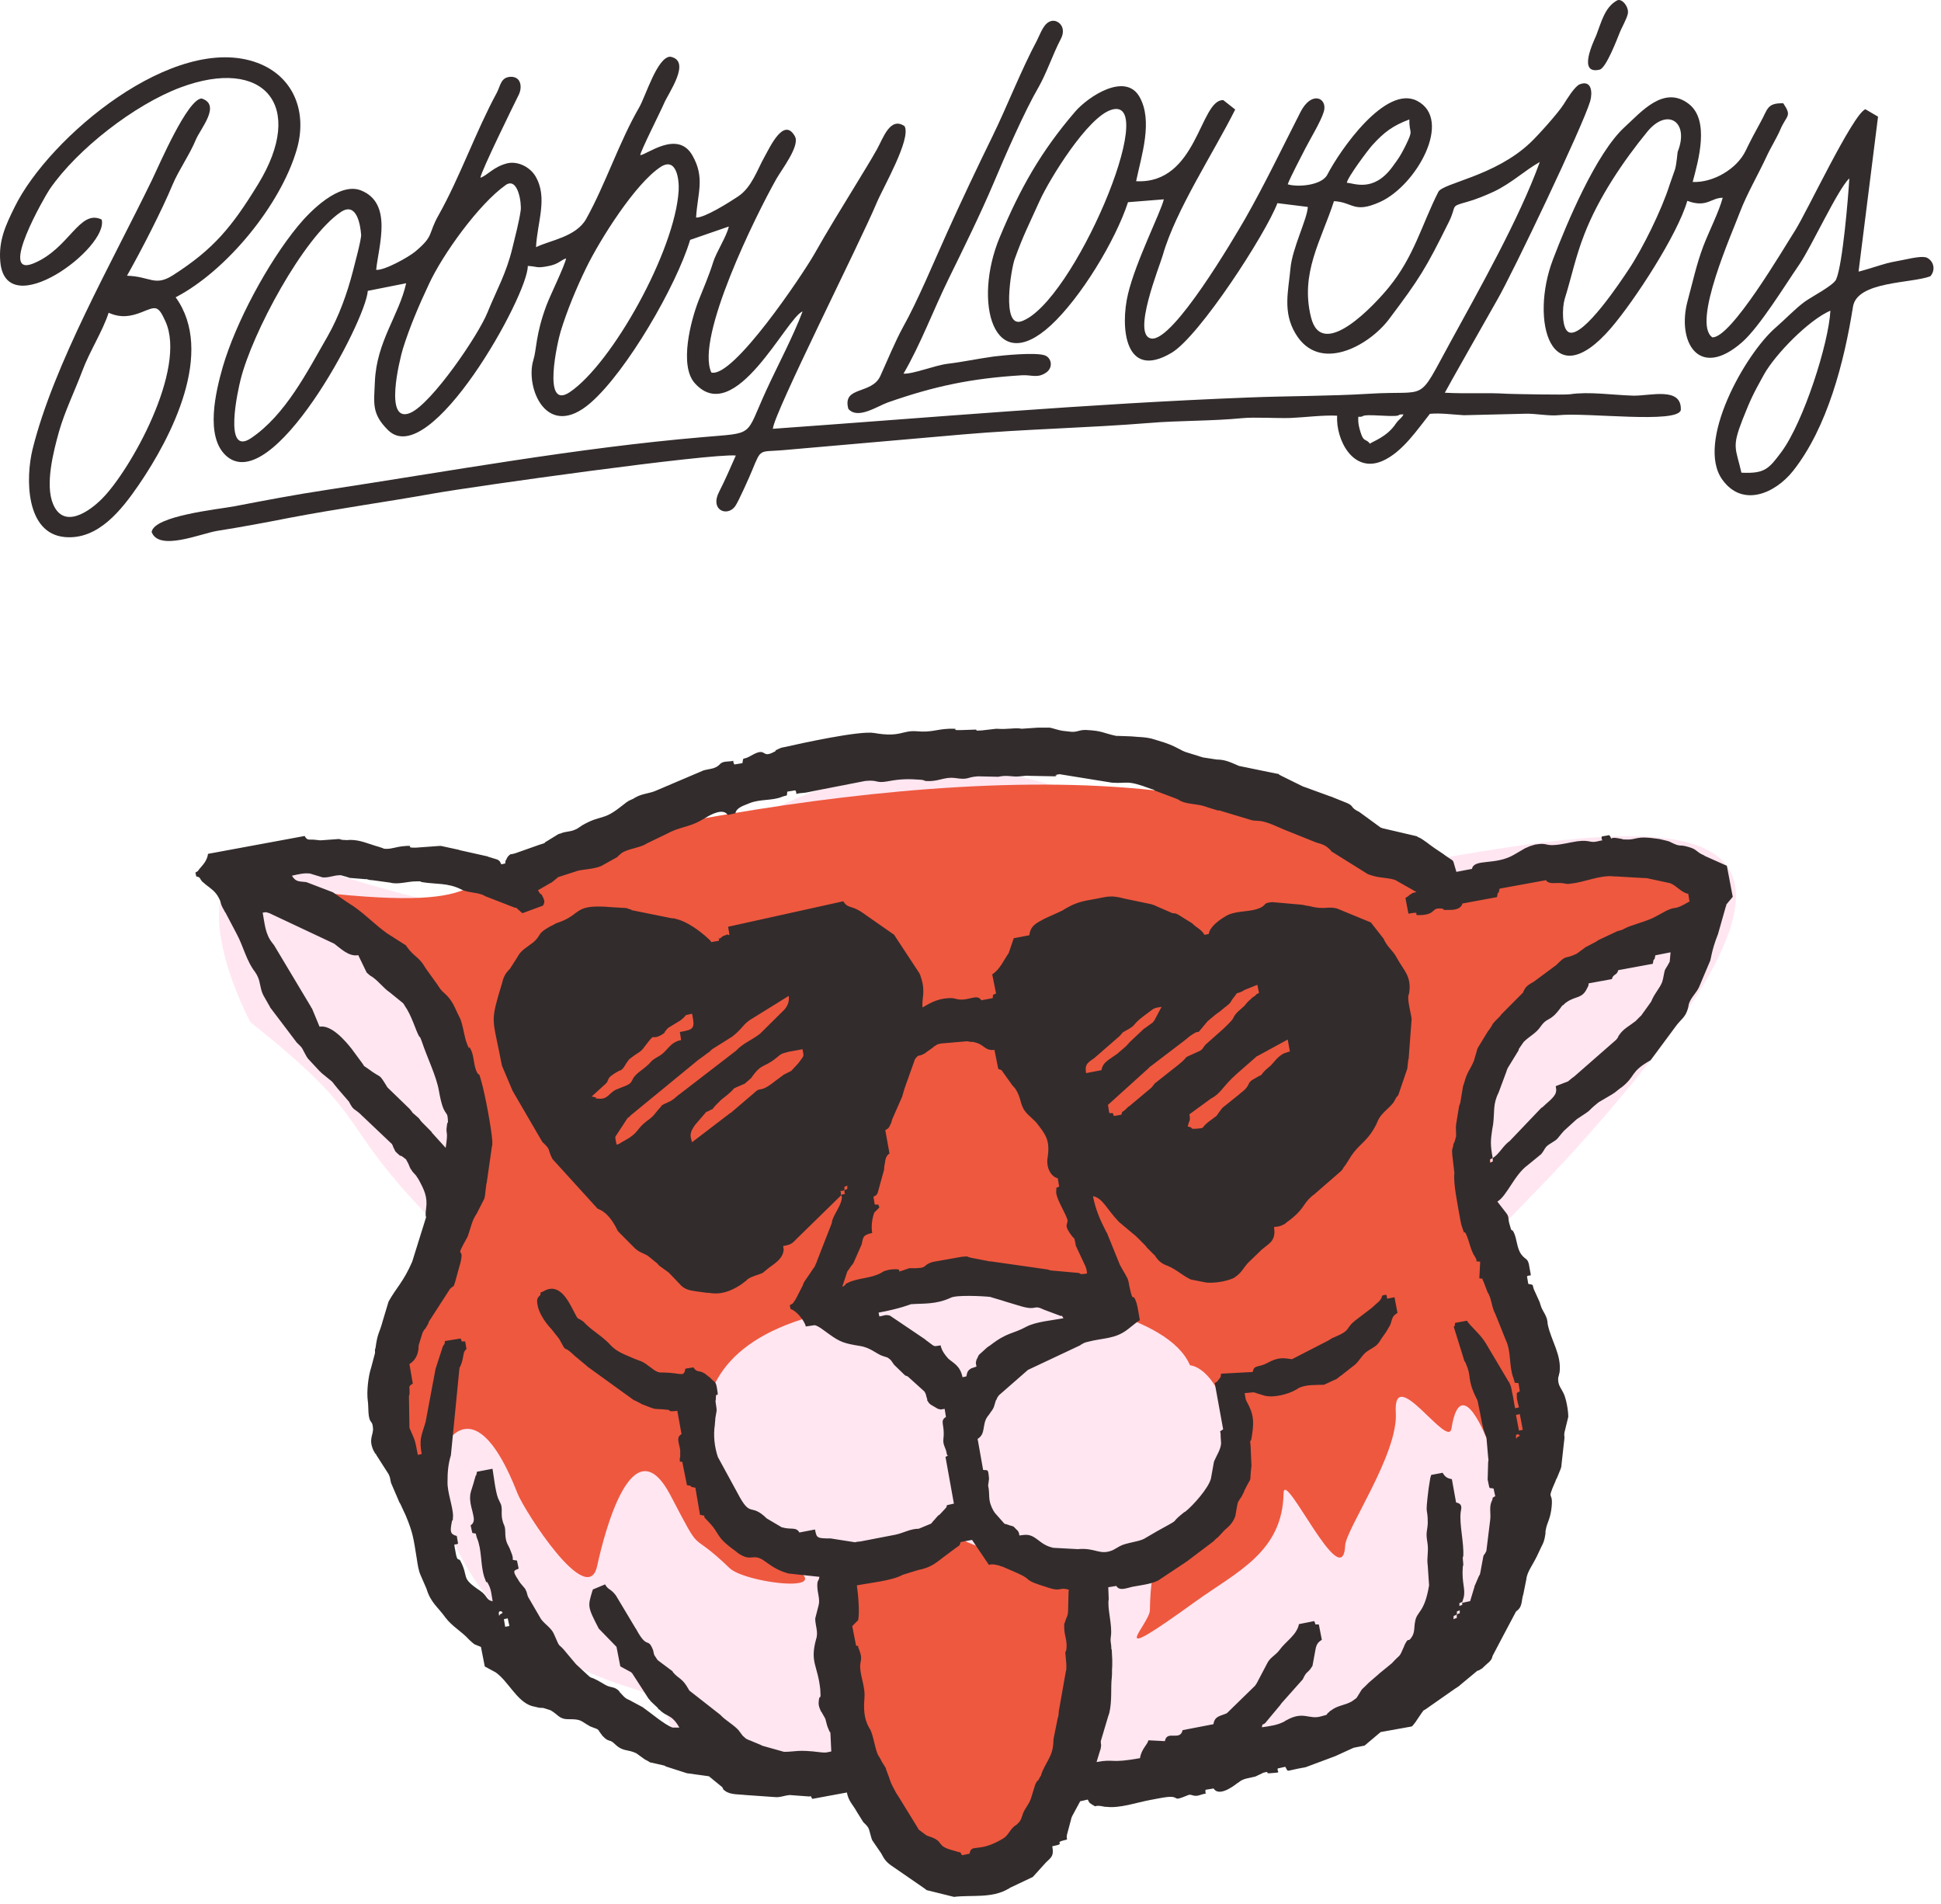 <svg xmlns="http://www.w3.org/2000/svg" fill="none" viewBox="0 0 156 153" height="153" width="156">
<g clip-path="url(#clip0_7_397)">
<path fill="#FFE6F1" d="M53.925 140.213C54.098 138.066 53.317 136.427 50.944 135.709C25.953 128.273 37.142 100.531 35.04 98.378C26.629 89.816 30.361 90.255 20.156 82.169C19.984 82.033 11.475 65.452 26.494 70.123C39.718 74.25 46.327 75.141 57.38 67.803C81.726 51.662 94.2 72.957 112.139 69.647C134.412 65.483 152.081 63.436 127.908 90.905C115.563 104.961 115.022 99.263 123.469 118.442C123.844 119.296 124.114 120.112 124.317 120.966C124.28 121.207 124.25 121.442 124.25 121.548C124.182 121.956 123.303 123.626 123.026 123.936L122.787 124.208C122.547 124.585 122.313 125.847 122.11 126.151C121.735 126.868 121.938 126.627 121.772 127.035C121.6 127.512 120.856 128.124 120.69 128.365L120.284 128.978C120.149 129.454 119.743 129.386 119.842 129.863C119.534 129.931 119.534 130.339 119.233 130.407C119.098 130.815 118.76 130.815 118.655 131.224C118.182 131.292 118.483 131.564 118.01 131.632L117.536 132.35C117.469 132.486 115.434 134.292 115.163 134.428C114.69 134.633 115.231 134.187 114.893 134.701C114.856 134.738 113.436 135.691 113.264 135.827C112.889 136.136 112.551 136.235 112.28 136.507C112.176 136.612 111.296 137.188 111.198 137.225L110.891 137.293C110.688 137.361 109.876 137.943 109.704 138.011C109.231 138.184 108.856 138.592 108.413 138.759L107.565 139.236C107.19 139.78 105.665 140.256 105.192 140.702L104.884 140.875L104.645 141.215C104.645 141.215 99.29 142.205 98.81 142.304C97.421 142.545 96.13 142.682 94.74 142.954C93.622 143.158 93.081 142.917 92.097 142.917C91.353 142.954 92.134 143.053 91.181 142.88C90.671 142.811 88.98 142.811 88.673 142.743L88.365 142.607C88.328 142.607 87.111 142.811 86.871 142.88C86.398 142.948 86.429 143.053 86.293 143.084C86.398 143.696 86.121 143.257 85.783 144.21C85.679 144.519 85.408 144.754 85.205 145.026C84.935 145.336 84.529 146.189 84.123 146.257C84.019 146.567 83.545 147.142 83.275 147.346C83.343 147.551 82.666 148.064 82.599 148.064C82.125 148.268 81.105 149.085 80.871 149.122C80.06 149.258 80.736 149.258 80.398 149.326C80.06 149.363 79.857 149.598 79.654 149.666C79.113 149.772 78.805 150.007 78.67 150.044C77.994 150.18 76.808 150.489 76.193 150.316C75.922 150.211 75.48 150.353 75.449 150.143C75.178 150.18 74.533 149.871 74.33 149.697C74.022 149.456 73.211 148.571 73.143 148.194C73.039 147.65 72.467 147.173 72.061 146.827C71.822 146.623 71.588 146.214 71.453 146.245C71.385 145.769 70.229 145.224 70.199 144.915C70.094 144.333 69.996 144.952 69.891 144.371C69.111 144.129 69.996 144.166 69.313 143.962C68.938 143.857 68.57 143.313 68.194 143.177C67.721 142.867 67.992 143.517 67.586 142.935C66.67 143.108 67.315 142.694 66.534 142.83C66.467 142.453 66.362 142.793 65.993 142.626C65.483 142.385 65.114 142.626 64.739 142.453C64.266 142.211 64.266 142.694 64.198 142.317C63.59 142.248 63.793 142.422 63.657 142.211C63.59 142.106 62.606 142.211 62.336 142.174C61.961 142.069 61.487 142.211 61.014 142.211C60.608 142.174 59.895 142.038 59.655 142.038L58.739 142.001C58.364 142.001 56.809 141.624 56.772 141.351C56.231 141.246 56.366 141.314 55.893 140.974C55.555 140.77 54.669 140.392 53.925 140.157V140.213Z" clip-rule="evenodd" fill-rule="evenodd"></path>
<path fill="#EE583F" d="M122.074 126.262C122.381 123.769 123.192 121.04 123.567 118.825C125.295 108.011 116.344 95.316 121.225 84.978C126.377 74.126 148.792 71.02 131.467 68.261C122.621 66.826 118.582 74.64 109.262 68.601C93.935 58.604 60.676 64.339 43.247 68.564C36.669 70.167 40.702 73.377 25.584 71.701C24.668 71.596 21.004 71.156 20.703 70.748C26.808 71.806 31.892 74.844 34.4 80.573C35.962 84.124 37.96 92.649 36.128 95.928C33.583 100.5 30.773 110.189 31.824 115.887C32.74 120.867 37.013 125.952 34.843 121.857C33.589 119.469 37.081 108.45 41.593 120.013C42.171 121.449 47.255 129.398 47.999 125.816C48.608 123.02 50.846 114.451 53.864 120.118C56.612 125.371 55.186 122.68 58.647 126.021C60.073 127.388 70.211 128.477 60.645 124.418C59.594 123.973 50.2 110.566 64.444 106.025C69.43 104.454 77.158 100.636 82.519 103.464C84.486 104.522 93.843 105.542 95.638 109.706C98.048 110.083 100.077 115.85 98.589 119.667C95.909 126.559 92.552 120.83 92.417 129.392C92.417 130.518 88.384 134.274 96.112 128.675C99.401 126.317 103.095 124.715 103.163 119.976C103.231 117.996 107.909 128.266 108.112 124.208C108.149 122.909 112.385 116.839 112.182 113.529C111.942 109.471 116.387 116.499 116.657 114.792C117.739 107.9 122.184 122.129 121.576 125.13C119.78 129.566 111.844 138.06 107.098 138.951C103.845 139.563 96.081 141.203 91.943 142.941H92.115C93.099 142.941 93.64 143.183 94.759 142.978C96.148 142.706 97.439 142.57 98.829 142.329C99.302 142.224 104.663 141.24 104.663 141.24L104.903 140.9L105.21 140.726C105.684 140.281 107.208 139.805 107.583 139.26L108.432 138.784C108.874 138.611 109.243 138.202 109.723 138.035C109.895 137.967 110.706 137.386 110.909 137.318L111.217 137.249C111.321 137.212 112.2 136.637 112.299 136.532C112.569 136.26 112.907 136.154 113.282 135.851C113.454 135.715 114.875 134.762 114.911 134.725C115.25 134.212 114.709 134.657 115.182 134.453C115.452 134.317 117.487 132.51 117.555 132.374L118.028 131.657C118.502 131.589 118.2 131.316 118.674 131.248C118.778 130.84 119.116 130.84 119.252 130.432C119.559 130.364 119.559 129.955 119.86 129.887C119.756 129.411 120.168 129.479 120.303 129.003L120.709 128.39C120.881 128.149 121.625 127.536 121.791 127.06C121.963 126.683 121.754 126.887 122.098 126.274L122.074 126.262ZM86.982 142.879C88.71 139.056 87.32 130.599 86.675 127.116C86.503 126.231 76.777 124.523 75.621 122.506C73.924 122.816 68.195 125.303 67.924 126.905C66.295 136.222 67.617 147.649 78.4 149.938C78.535 149.976 78.67 150.007 78.806 150.007C78.978 149.938 79.248 149.765 79.654 149.697C79.857 149.629 80.06 149.388 80.398 149.357C80.736 149.289 80.06 149.289 80.871 149.153C81.111 149.116 82.125 148.299 82.599 148.095C82.666 148.095 83.343 147.581 83.275 147.377C83.546 147.173 84.019 146.591 84.123 146.288C84.529 146.22 84.935 145.366 85.205 145.057C85.408 144.785 85.679 144.544 85.783 144.241C86.121 143.288 86.392 143.727 86.294 143.115C86.429 143.077 86.398 142.978 86.871 142.91L86.976 142.873L86.982 142.879Z" clip-rule="evenodd" fill-rule="evenodd"></path>
<path fill="#332C2C" d="M58.057 143.629V143.667H58.094V143.704L58.161 143.84C58.198 143.84 58.229 143.877 58.266 143.908C58.708 144.248 59.422 144.18 59.926 144.248L62.403 144.421C62.778 144.421 63.08 144.285 63.455 144.248L64.881 144.353C65.354 144.421 65.016 144.149 65.287 144.557L68.065 144.044C68.201 144.762 68.539 144.997 68.877 145.615L69.387 146.432C69.928 146.945 69.793 146.908 70.033 147.694C70.137 148.003 70.07 147.799 70.205 148.034L70.813 148.919C71.053 149.365 71.188 149.6 71.625 149.909L74.201 151.685C74.305 151.753 74.441 151.858 74.471 151.889L76.672 152.433C78.099 152.26 79.722 152.569 81.043 151.784C81.08 151.784 81.111 151.746 81.148 151.715L83.01 150.831L84.062 149.668C84.535 149.222 84.707 149.123 84.572 148.368C85.931 148.096 84.4 148.127 85.759 147.824C85.722 147.552 85.722 147.651 85.759 147.416L86.097 146.154C86.097 146.116 86.097 146.086 86.134 146.048C86.134 146.011 86.171 145.943 86.171 145.943L86.816 144.749L87.425 144.613C87.597 144.922 87.462 144.786 87.732 144.99C88.242 145.3 87.837 145.059 88.445 145.127L88.82 145.195H88.925C89.976 145.331 91.335 144.854 92.417 144.65C92.822 144.582 93.431 144.446 93.806 144.409C94.888 144.304 94.144 144.817 95.368 144.304L95.54 144.236C95.81 144.168 95.945 144.44 96.486 144.236C97.23 143.994 96.794 144.341 96.892 143.827L97.538 143.722C97.943 144.372 98.995 143.654 99.468 143.277C99.505 143.277 99.536 143.24 99.573 143.209C99.948 142.899 100.384 142.899 100.894 142.763L101.54 142.454C102.185 142.281 101.54 142.559 102.148 142.491C103.065 142.423 102.622 142.454 102.689 142.114L103.298 141.978C103.606 142.454 103.163 142.318 104.927 142.015L107.3 141.13L108.794 140.449L109.673 140.276L110.964 139.187L113.442 138.742L113.51 138.705C113.546 138.668 113.848 138.296 113.848 138.259L114.29 137.61C114.53 137.337 114.223 137.573 114.561 137.368L117.001 135.661C117.038 135.661 117.069 135.624 117.106 135.593C117.309 135.457 117.241 135.525 117.376 135.389L118.735 134.263C118.772 134.263 118.84 134.226 118.87 134.226C118.907 134.188 118.938 134.188 118.975 134.157C119.313 133.953 118.975 134.195 119.245 133.953C119.553 133.644 119.823 133.508 119.922 133.205L119.959 133.069L120.838 131.398L121.852 129.486C122.393 129.146 122.258 128.602 122.43 128.119L122.67 126.925C122.737 126.245 123.211 125.799 123.721 124.636C123.924 124.16 124.096 124.024 124.194 123.337C124.231 123.164 124.194 123.065 124.231 122.959C124.336 122.347 124.539 122.211 124.674 121.357C124.914 119.619 124.231 120.813 124.981 119.105C125.018 119.068 125.018 119.037 125.018 119C125.055 118.932 125.086 118.827 125.123 118.796L125.43 118.047C125.535 117.707 125.467 117.942 125.498 117.707L125.737 115.56C125.737 115.319 125.701 115.387 125.737 115.115L126.045 113.853C126.045 113.339 125.873 112.349 125.639 111.91C125.436 111.502 125.196 111.297 125.233 110.716L125.301 110.475C125.301 110.438 125.301 110.369 125.338 110.339C125.541 108.903 124.662 107.746 124.391 106.416C124.391 106.311 124.354 106.076 124.323 105.971C124.084 105.321 123.948 105.389 123.746 104.641L123.407 103.892C123.032 103.174 123.407 103.279 122.83 103.174L122.725 102.562C123.063 102.358 123.1 102.803 122.928 101.881C122.823 101.065 122.657 101.3 122.282 100.823C121.877 100.279 121.944 99.561 121.637 98.98C121.465 98.67 121.532 99.184 121.299 98.299C121.194 97.891 121.299 97.786 121.059 97.483L120.346 96.561C121.127 96.084 121.705 94.414 122.787 93.628L123.869 92.743C124.176 92.366 124.139 92.199 124.514 91.958C125.362 91.444 125.055 91.58 125.701 90.869L126.715 89.947C128.276 88.926 127.293 89.539 128.479 88.58L129.635 87.899C129.672 87.862 129.703 87.831 129.74 87.831L130.213 87.454C130.25 87.417 130.281 87.417 130.318 87.386C131.504 86.464 130.963 86.154 132.66 85.202L134.658 82.504C135.064 81.923 135.469 81.787 135.672 81.001L135.74 80.661C135.912 80.147 136.348 79.776 136.551 79.331L137.4 77.32C137.535 77.116 137.504 76.503 138.076 75.068L138.685 72.921C138.722 72.853 138.752 72.717 138.752 72.68L139.263 72.067L138.789 69.574L137.025 68.788C136.988 68.751 136.957 68.751 136.92 68.72C136.342 68.479 136.379 68.244 135.734 68.071C134.855 67.799 135.193 68.139 134.24 67.662C134.068 67.594 134.344 67.662 133.932 67.557L133.355 67.421C131.32 67.112 131.627 67.526 130.606 67.458H130.471C130.434 67.458 130.404 67.421 130.367 67.421L129.992 67.353C129.18 67.217 129.721 67.693 129.346 67.112L128.738 67.217C128.633 67.693 129.113 67.421 128.332 67.625C127.686 67.761 127.754 67.384 126.266 67.693C125.725 67.799 124.975 67.966 124.471 67.897L124.133 67.829C123.893 67.792 123.66 67.829 123.389 67.867C123.149 67.935 122.916 68.003 122.713 68.108C122.676 68.108 122.645 68.145 122.608 68.145L121.729 68.658C120.204 69.58 118.477 68.968 118.305 69.822L117.051 70.063L116.811 69.246C116.774 69.209 116.774 69.178 116.743 69.141C116.743 69.141 116.067 68.695 115.999 68.627C115.526 68.318 115.12 68.046 114.641 67.675C114.37 67.501 114.235 67.365 113.964 67.266C113.928 67.229 113.897 67.229 113.86 67.198L111.081 66.549C111.044 66.512 111.014 66.512 110.977 66.512L109.249 65.249C108.468 64.872 108.874 64.804 108.266 64.532L107.079 64.055C107.042 64.018 107.011 64.018 106.974 64.018C106.938 64.018 106.907 63.981 106.87 63.981L104.903 63.264C104.866 63.264 104.835 63.227 104.798 63.227C104.761 63.227 104.731 63.189 104.694 63.189L102.966 62.336C102.56 62.131 102.966 62.23 102.56 62.162L99.579 61.55C98.933 61.278 98.497 61.036 97.784 61.036L96.665 60.863C96.628 60.863 96.597 60.826 96.56 60.826C96.523 60.826 96.456 60.789 96.425 60.789C96.394 60.789 96.357 60.752 96.32 60.752L95.54 60.511C94.759 60.306 94.66 59.966 93.099 59.521L92.761 59.415C92.115 59.211 91.574 59.242 90.898 59.174L89.847 59.137H89.712C88.593 58.896 88.63 58.729 87.302 58.661H87.166C86.724 58.661 86.521 58.865 86.011 58.797L85.402 58.729C84.757 58.623 84.351 58.351 83.674 58.456L82.113 58.562C81.572 58.456 81.099 58.63 80.078 58.562L78.891 58.698C78.111 58.735 78.689 58.698 78.418 58.63L77.299 58.667C76.144 58.704 77.434 58.531 76.285 58.562C75.27 58.599 74.859 58.871 73.709 58.766C72.486 58.661 72.418 59.279 70.248 58.902C69.092 58.698 64.278 59.756 63.092 60.028C62.92 60.065 62.821 60.065 62.686 60.133C61.973 60.442 62.581 60.238 62.243 60.405C61.124 61.018 61.702 59.96 60.381 60.715C59.637 61.16 59.772 60.715 59.667 61.327L59.022 61.432C58.752 60.987 59.262 61.16 58.512 61.191C57.7 61.228 58.038 61.5 57.325 61.736C57.085 61.803 56.784 61.841 56.544 61.909L52.782 63.511C52.204 63.783 51.626 63.752 51.054 64.093C51.018 64.093 50.987 64.13 50.95 64.161L50.507 64.365C50.47 64.402 50.44 64.433 50.403 64.433L49.825 64.878C48.435 65.967 48.3 65.46 46.806 66.314L46.401 66.586C45.823 66.895 45.552 66.759 45.011 66.994C44.944 66.994 44.907 67.031 44.876 67.031L43.929 67.613C43.487 67.854 44.2 67.613 43.351 67.885L41.421 68.566C40.843 68.739 41.15 68.528 40.812 68.838C40.812 68.875 40.775 68.906 40.745 68.943C40.745 68.98 40.708 69.011 40.708 69.048C40.603 69.221 40.64 69.085 40.603 69.388L40.296 69.457C40.093 69.116 40.259 69.283 39.989 69.079L39.208 68.838C39.171 68.801 39.14 68.801 39.103 68.801L36.97 68.324C36.933 68.324 36.902 68.287 36.865 68.287L35.439 67.978H35.335L33.472 68.114C32.316 68.151 33.644 67.873 32.316 68.009C31.941 68.046 31.468 68.213 31.093 68.213C30.718 68.213 30.89 68.176 30.619 68.108C30.619 68.108 30.213 67.972 30.177 67.972C29.599 67.799 28.922 67.495 28.179 67.495C27.939 67.495 27.939 67.532 27.638 67.495H27.533C27.465 67.495 27.429 67.458 27.398 67.458C27.367 67.458 27.33 67.458 27.263 67.421L25.806 67.526H25.701L25.363 67.489C24.822 67.421 24.718 67.594 24.484 67.18L16.719 68.615C16.652 69.129 16.344 69.469 16.043 69.809C15.84 70.05 16.006 69.945 15.705 70.118L15.773 70.428C16.148 70.496 16.012 70.601 16.283 70.873C16.35 70.91 16.523 71.077 16.523 71.077C16.965 71.418 17.303 71.622 17.574 72.135C17.777 72.513 17.678 72.408 17.814 72.785C17.85 72.822 17.85 72.853 17.881 72.921L18.053 73.23C18.053 73.267 18.09 73.299 18.121 73.336L19 75.006C19.578 76.064 19.781 77.19 20.525 78.143C20.525 78.18 20.562 78.211 20.592 78.248L20.697 78.452C20.937 78.928 20.9 79.473 21.17 79.986L21.711 80.939C21.711 80.976 21.748 81.007 21.779 81.044L23.845 83.773C24.422 84.317 24.22 84.181 24.656 84.936C24.693 84.973 24.724 85.004 24.724 85.041L25.738 86.13C25.775 86.13 25.806 86.167 25.806 86.198L26.685 86.915C26.789 87.021 26.888 87.188 26.992 87.293C27.06 87.361 27.06 87.398 27.127 87.466L28.043 88.524C28.449 89.31 28.418 89 29.058 89.613C29.058 89.613 29.095 89.681 29.125 89.681L31.498 91.933C31.634 92.174 31.566 92.137 31.671 92.31C31.843 92.651 31.707 92.446 31.941 92.688C32.347 93.065 32.046 92.725 32.414 92.997C32.82 93.337 32.519 92.997 32.722 93.337C32.857 93.541 32.857 93.647 32.992 93.919C33.029 93.956 33.128 94.092 33.128 94.123L33.435 94.463C33.472 94.501 33.472 94.531 33.503 94.569L33.638 94.773C34.081 95.589 34.382 96.171 34.246 97.13C34.21 97.538 34.21 97.266 34.21 97.674C34.21 97.711 34.246 97.779 34.246 97.81L33.128 101.392C32.414 103.032 31.873 103.44 31.228 104.597L30.755 106.169C30.484 107.189 30.349 107.053 30.177 108.353C30.14 108.39 30.14 108.421 30.14 108.489V108.73L29.832 109.893C29.593 110.611 29.457 111.836 29.562 112.59C29.63 113.067 29.562 113.716 29.734 114.125C29.838 114.329 29.937 114.298 29.974 114.737C30.041 115.319 29.568 115.622 30.041 116.612C30.078 116.649 30.109 116.68 30.109 116.748L30.177 116.816C30.213 116.853 30.244 116.884 30.244 116.921L31.228 118.456C31.4 118.796 31.332 118.833 31.431 119.173L32.107 120.745C32.144 120.782 32.144 120.813 32.175 120.85L32.617 121.803C33.195 123.201 33.226 123.578 33.496 125.249C33.564 125.694 33.632 126.201 33.804 126.579L34.277 127.668C34.615 128.794 35.193 129.134 35.802 129.988C36.343 130.705 37.124 131.114 37.702 131.763C37.769 131.831 38.077 132.103 38.144 132.141L38.654 132.345L38.962 133.916L39.841 134.393C40.855 135.11 41.538 136.713 42.724 137.09L43.302 137.226C43.505 137.263 43.573 137.226 43.708 137.263L44.249 137.436C44.858 137.777 44.925 138.154 45.675 138.154C46.757 138.154 46.591 138.259 47.44 138.736L47.981 138.94C48.251 139.144 48.017 138.977 48.22 139.212C48.22 139.212 48.325 139.385 48.356 139.385C48.356 139.422 48.392 139.453 48.423 139.49C48.964 140.072 48.964 139.695 49.438 140.171C50.083 140.783 50.421 140.548 51.134 140.889L51.847 141.402C51.884 141.402 52.222 141.606 52.222 141.606C52.259 141.643 52.327 141.643 52.358 141.643L53.409 141.885L53.514 141.953L55.21 142.497L56.975 142.739L58.057 143.623V143.629ZM117.088 129.74C117.051 130.148 117.192 129.944 116.817 130.118C116.854 129.709 116.749 129.944 117.088 129.74ZM117.088 129.74C117.124 129.363 116.983 129.567 117.327 129.4C117.29 129.808 117.432 129.536 117.088 129.74ZM117.53 128.719C117.493 129.097 117.635 128.893 117.29 129.06C117.327 128.651 117.186 128.924 117.53 128.719ZM77.963 148.95L77.318 149.086C77.078 148.678 77.281 148.95 76.875 148.777L76.635 148.709C75.141 148.331 75.959 147.991 74.705 147.583C74.434 147.478 74.637 147.583 74.397 147.447L73.856 147.038C73.82 147.001 73.789 146.97 73.789 146.933L72.129 144.236C72.092 144.199 72.061 144.168 72.061 144.131C72.025 144.093 72.025 144.062 71.994 144.025C71.453 143.035 71.656 143.308 71.213 142.182C71.213 142.114 71.176 142.077 71.176 142.046C71.139 142.008 71.109 141.978 71.109 141.94L70.973 141.736C70.973 141.699 70.936 141.668 70.906 141.631C70.801 141.427 70.703 141.223 70.598 141.087C70.328 140.61 70.223 139.515 69.922 138.94C69.885 138.903 69.854 138.872 69.854 138.835C69.412 138.086 69.412 137.263 69.479 136.409C69.547 135.692 69.209 134.838 69.141 134.12C69.073 133.372 69.412 133.44 69.006 132.45C68.834 132.073 69.246 132.345 68.803 132.246L68.496 130.674L68.969 130.198C69.104 129.616 68.969 128.051 68.865 127.402C69.916 127.197 71.711 127.024 72.559 126.548L73.783 126.17C74.662 125.997 75.074 125.725 75.713 125.218L76.764 124.432C77.103 124.16 77.103 124.296 77.207 123.918L78.123 123.745L79.482 125.756C79.752 125.688 79.654 125.719 79.888 125.719L80.226 125.787C80.263 125.787 80.33 125.824 80.361 125.824C80.398 125.861 80.533 125.892 80.564 125.892L81.818 126.436C83.109 127.018 82.058 126.913 84.191 127.562C85.138 127.835 83.379 127.321 84.394 127.63C85.205 127.872 85.138 127.593 85.716 127.699L85.918 127.767C85.918 127.804 85.882 127.835 85.882 127.872L85.845 129.375C85.845 129.852 85.74 129.889 85.605 130.297C85.605 130.334 85.605 130.365 85.568 130.402C85.531 130.606 85.531 130.266 85.531 130.78C85.531 131.429 85.802 131.837 85.703 132.555C85.666 132.895 85.568 132.419 85.666 133.304C85.666 133.477 85.703 133.613 85.703 133.78V134.157C85.703 134.195 85.666 134.263 85.666 134.294L85.088 137.566V137.702L85.052 137.944C85.052 137.981 85.015 138.012 85.015 138.049L84.677 139.719C84.64 140.029 84.677 139.961 84.64 140.233L84.603 140.505C84.468 141.223 83.994 141.767 83.724 142.485C83.619 142.757 83.761 142.553 83.588 142.794C83.349 143.308 83.484 142.862 83.213 143.376L82.906 144.366C82.771 144.91 82.433 145.219 82.23 145.696C82.094 146.073 82.094 146.277 81.756 146.58C81.621 146.717 81.689 146.618 81.486 146.785C81.111 147.125 81.013 147.533 80.57 147.775C78.603 148.938 78.092 148.115 77.926 148.938L77.963 148.95ZM121.84 115.48C121.772 115.071 122.35 115.344 122.043 115.443C121.803 115.511 121.907 115.82 121.84 115.48ZM40.499 130.118L40.806 130.049L40.941 130.662L40.603 130.73L40.499 130.118ZM121.84 113.704L122.147 113.636L122.387 114.898L122.08 114.966L121.84 113.704ZM40.093 129.709C40.025 129.264 40.603 129.573 40.296 129.672C40.056 129.74 40.161 130.049 40.093 129.709ZM70.611 105.482C72.307 105.173 73.223 104.801 73.223 104.801H73.291C74.207 104.733 75.221 104.839 76.408 104.288C76.85 104.047 78.984 104.152 79.592 104.22C79.629 104.22 79.66 104.257 79.697 104.257L80.613 104.529C80.65 104.529 80.68 104.566 80.717 104.566L82.076 104.975C83.398 105.352 82.992 104.801 83.908 105.247L85.095 105.692C85.47 105.865 85.23 105.556 85.47 105.934C84.554 106.107 83.269 106.206 82.488 106.614C81.369 107.227 80.994 107.022 79.574 108.117C79.537 108.155 79.506 108.155 79.469 108.186C79.433 108.223 79.402 108.223 79.365 108.254L78.689 108.866C78.652 108.903 78.584 109.039 78.584 109.07C78.547 109.138 78.516 109.206 78.48 109.274C78.412 109.615 78.412 109.411 78.48 109.819L78.074 109.955C77.766 110.128 77.736 110.264 77.668 110.605L77.361 110.673C77.158 109.72 76.617 109.547 76.205 109.169C75.934 108.86 75.695 108.557 75.596 108.111C74.951 108.216 75.191 108.247 74.477 107.734C74.441 107.734 74.41 107.697 74.41 107.666C74.373 107.666 74.342 107.629 74.305 107.598L71.526 105.723C71.151 105.618 71.084 105.723 70.678 105.791L70.611 105.482ZM119.977 93.059C119.94 93.467 120.082 93.263 119.737 93.436C119.774 93.028 119.633 93.263 119.977 93.059ZM85.021 94.729L85.125 95.342C84.75 95.583 84.953 95.274 84.886 95.75C84.849 96.196 85.463 97.216 85.666 97.693L85.802 98.033C85.802 98.51 85.463 98.41 86.177 99.363C86.213 99.4 86.312 99.499 86.349 99.537L86.453 100.013V100.081L87.234 101.751C87.338 101.993 87.338 102.129 87.369 102.333C86.693 102.469 86.791 102.296 86.724 102.296L84.449 102.092C84.412 102.092 84.345 102.054 84.314 102.054C84.283 102.054 84.246 102.017 84.209 102.017L79.666 101.368H79.562L77.969 101.058C77.594 100.953 77.969 100.953 77.324 100.99L75.018 101.399C74.004 101.671 74.748 101.943 73.186 101.912H73.082L72.775 102.017C71.619 102.426 72.977 101.881 71.588 102.017C71.348 102.054 71.078 102.123 70.912 102.222C70.875 102.259 70.844 102.29 70.807 102.29C70.026 102.735 68.908 102.698 68.164 103.075C67.555 103.347 68.367 103.007 67.69 103.416L68.096 102.184C68.201 102.048 68.268 101.943 68.403 101.739C68.508 101.634 68.576 101.535 68.606 101.467L69.252 100C69.387 99.419 69.32 99.252 70.1 99.079C69.965 98.361 70.205 97.575 70.272 97.439L70.678 97.031C70.506 96.653 70.715 96.858 70.303 96.79L70.199 96.177C70.506 95.973 70.371 96.14 70.537 95.868L71.047 94.024C71.084 93.752 71.047 93.783 71.115 93.511C71.151 93.17 71.219 92.861 71.49 92.694L71.151 90.819C71.459 90.646 71.422 90.646 71.594 90.306C71.699 90.065 71.631 90.201 71.699 89.966L72.479 88.19C72.516 88.153 72.516 88.122 72.516 88.085L72.651 87.639C72.651 87.602 72.688 87.534 72.688 87.503L73.537 85.115C73.912 84.639 73.74 84.979 74.281 84.67C74.318 84.67 74.348 84.633 74.385 84.602L74.963 84.193C75 84.156 75.098 84.057 75.135 84.057C75.473 83.853 75.24 83.952 75.645 83.853L77.68 83.68H77.785C77.853 83.68 77.889 83.717 77.92 83.717C78.295 83.754 78.055 83.68 78.43 83.785C79.107 83.958 79.174 84.466 79.924 84.367L80.232 85.901C80.607 86.006 80.472 86.006 80.742 86.346L81.351 87.2C81.418 87.268 81.59 87.472 81.59 87.472C82.168 88.326 81.898 88.84 82.605 89.551L83.183 90.096C83.219 90.133 83.219 90.163 83.25 90.163C84.062 91.184 84.406 91.63 84.197 93.028C84.062 93.777 84.437 94.562 85.045 94.698L85.021 94.729ZM67.862 95.651C67.862 96.165 68.102 95.824 67.592 96.029C67.592 95.484 67.352 95.824 67.862 95.651ZM67.862 95.651C67.899 95.243 67.758 95.447 68.102 95.274C68.065 95.719 68.207 95.447 67.862 95.651ZM95.46 90.535C95.564 89.99 95.7 90.157 95.595 89.545L97.323 88.283C98.171 87.837 98.202 87.361 99.388 86.303L100.95 84.936C100.987 84.899 101.017 84.868 101.054 84.868L103.495 83.537L103.667 84.49L103.261 84.626C103.224 84.626 103.194 84.663 103.157 84.663C102.616 84.973 102.444 85.313 102.142 85.616L101.7 85.994C101.054 86.674 101.767 86.13 100.888 86.643C100.04 87.089 100.685 87.12 99.665 87.874C99.665 87.874 99.628 87.912 99.597 87.942L98.239 89.031C97.525 89.953 98.103 89.409 97.12 90.157C96.443 90.702 96.917 90.634 96.173 90.702C95.46 90.739 96.068 90.634 95.46 90.529V90.535ZM119.971 93.059C119.768 91.97 119.799 91.661 119.934 90.739L120.002 90.362C120.137 89.304 119.965 88.759 120.444 87.8L121.09 86.062C121.09 86.025 121.09 85.994 121.127 85.957C121.127 85.919 121.164 85.888 121.164 85.851L122.043 84.416C122.043 84.379 122.08 84.311 122.08 84.28L122.455 83.736C122.928 83.259 123.438 83.055 123.813 82.504C124.391 81.688 124.526 82.164 125.338 81.106L125.541 80.834C125.578 80.797 125.608 80.766 125.645 80.766C125.682 80.729 125.78 80.63 125.817 80.593C125.854 80.593 125.885 80.555 125.922 80.525C126.666 80.011 127.176 80.283 127.582 79.362C127.649 79.225 127.649 79.324 127.686 79.021L129.549 78.681C129.654 78.236 129.955 78.409 130.059 77.963L132.838 77.45C132.973 76.633 132.906 77.555 133.041 76.769L134.264 76.528L134.197 77.277C133.754 78.13 133.859 77.617 133.656 78.675L133.588 78.916C133.416 79.392 132.943 79.869 132.709 80.487L131.928 81.576C131.928 81.576 131.891 81.644 131.861 81.644L131.455 82.053C130.981 82.43 130.471 82.665 130.133 83.179C129.93 83.451 130.201 83.179 129.893 83.556L126.5 86.526C126.463 86.563 126.432 86.563 126.395 86.594C126.358 86.631 126.057 86.866 126.02 86.903L125.037 87.281C125.073 87.658 125.104 87.522 125.037 87.825C124.901 88.233 124.256 88.679 123.955 88.988C123.918 88.988 123.887 89.025 123.85 89.056L121.342 91.686C120.801 92.063 120.493 92.743 119.983 93.053L119.971 93.059ZM90.136 89.576L89.527 89.681C89.355 89.304 89.564 89.508 89.152 89.44L89.048 88.79L92.367 85.79C92.367 85.752 92.404 85.722 92.435 85.722L95.251 83.575C95.288 83.537 95.589 83.302 95.626 83.265C96.849 82.412 95.73 83.643 97.052 82.071L97.661 81.558C97.698 81.521 97.728 81.521 97.765 81.49C97.802 81.453 97.833 81.422 97.833 81.422C97.9 81.385 98.005 81.317 98.036 81.286L98.411 80.976C99.087 80.463 98.816 80.568 99.154 80.16C99.665 79.51 99.154 80.023 99.935 79.615C99.972 79.578 100.003 79.547 100.04 79.547L101.054 79.139L101.189 79.788C100.612 80.098 101.226 79.751 100.814 80.061C100.679 80.129 100.544 80.265 100.439 80.37C100.335 80.438 100.304 80.506 100.132 80.679C100.095 80.716 100.095 80.747 100.064 80.784L99.456 81.329C98.847 82.009 99.523 81.533 98.3 82.696L96.911 83.927C96.64 84.2 96.739 84.336 96.234 84.54C94.574 85.288 96.099 84.54 94.101 86.043L92.81 87.064C92.675 87.237 92.607 87.336 92.54 87.404L90.744 88.908C90.707 88.908 90.677 88.945 90.64 88.976C90.099 89.557 90.234 89.149 90.13 89.588L90.136 89.576ZM88.543 85.994L87.289 86.235C87.185 85.585 87.326 85.449 87.935 85.041L89.933 83.302C90.001 83.265 90.203 82.993 90.24 82.962L90.781 82.653C91.292 82.344 91.089 82.275 91.9 81.663L92.681 81.081C92.951 80.945 93.056 80.976 93.357 80.908L92.779 81.997C92.742 82.034 92.675 82.133 92.644 82.17L92.171 82.51C92.134 82.548 92.103 82.579 92.066 82.579C92.029 82.616 91.999 82.647 91.962 82.647L90.806 83.736C90.738 83.804 90.634 83.94 90.499 84.076L89.785 84.688C89.072 85.202 88.63 85.369 88.531 85.987L88.543 85.994ZM55.622 91.797C55.518 91.388 55.45 91.32 55.555 90.943C55.555 90.875 55.825 90.43 55.893 90.362L56.772 89.341C56.84 89.341 56.876 89.304 56.907 89.304C57.583 88.926 57.042 89.341 57.485 88.858L57.958 88.382C59.655 87.082 58.297 87.769 59.858 87.082L60.368 86.637C61.217 85.406 61.352 85.851 62.366 85.035C62.772 84.725 62.674 84.695 63.381 84.521C63.719 84.453 64.162 84.385 64.5 84.317C64.604 84.998 64.672 84.725 64.162 85.443L63.62 86.025C63.584 86.062 63.553 86.093 63.516 86.093L63.043 86.334C63.006 86.334 62.975 86.371 62.938 86.402L62.293 86.878C60.971 87.936 61.211 87.219 60.565 87.868L58.801 89.372C58.764 89.409 58.733 89.44 58.696 89.44L55.61 91.797H55.622ZM54.639 82.925L54.743 83.575C53.796 83.779 53.692 84.428 53.016 84.837C52.001 85.418 52.641 85.177 51.559 86C50.477 86.786 51.085 86.922 50.267 87.262L49.487 87.571C48.946 87.844 48.841 88.357 48.128 88.289C47.452 88.252 48.368 88.252 47.55 88.116L48.565 87.194C49.142 86.718 48.497 86.749 49.72 86.068C50.028 85.932 49.825 86.068 50.028 85.895C50.2 85.722 50.267 85.517 50.403 85.35C50.71 84.942 50.44 85.245 50.809 84.942C51.282 84.564 51.454 84.602 51.792 84.125C52.807 82.795 52.198 83.68 53.151 83.172C53.593 82.9 53.286 83.036 53.557 82.764C53.796 82.492 53.489 82.764 53.827 82.523L54.675 82.009C55.352 81.496 54.811 81.632 55.622 81.465C55.862 82.659 55.794 82.727 54.639 82.931V82.925ZM49.554 91.97C49.517 91.766 49.45 91.525 49.45 91.358L50.434 89.854C50.47 89.817 50.501 89.786 50.538 89.786C50.575 89.749 50.606 89.718 50.606 89.718C50.643 89.681 50.673 89.65 50.71 89.613L56.2 85.109C56.237 85.109 56.268 85.072 56.305 85.041L57.048 84.496C57.085 84.459 57.184 84.36 57.221 84.323L58.85 83.302C59.729 82.622 59.698 82.282 60.479 81.836L63.393 80.03C63.461 80.543 63.258 80.951 62.883 81.292L61.088 83.067C60.442 83.581 59.729 83.816 59.157 84.435L54.682 87.881C54.645 87.918 54.614 87.949 54.577 87.949L54.135 88.326C54.067 88.363 53.962 88.431 53.932 88.462L53.354 88.734C53.016 88.939 53.317 88.697 53.083 88.976C52.573 89.52 52.641 89.625 51.964 90.102C51.116 90.751 51.356 91.023 50.237 91.636L49.929 91.809C49.757 91.914 49.825 91.914 49.554 91.982V91.97ZM21.103 73.342C21.545 73.274 21.305 73.305 21.644 73.379L26.863 75.835C27.404 76.243 28.049 76.893 28.793 76.757L29.47 78.155C29.537 78.223 29.808 78.464 29.912 78.495C30.49 78.904 30.791 79.38 31.339 79.757L32.39 80.611C32.427 80.648 32.494 80.747 32.525 80.815C33.103 81.632 33.404 82.795 33.681 83.272C33.748 83.445 33.681 83.067 33.921 83.748C34.326 84.979 35.076 86.476 35.279 87.67C35.654 89.817 35.956 89.174 35.992 89.922C36.029 90.739 35.992 89.817 35.925 90.399C35.79 91.283 36.06 90.671 35.82 92.242L34.738 91.048C34.701 91.011 34.701 90.98 34.671 90.943L33.958 90.225C33.755 90.021 33.822 90.052 33.65 89.848L33.14 89.403C33.14 89.365 33.103 89.335 33.072 89.297L32.937 89.124L31.142 87.386C30.361 86.124 30.767 86.773 29.58 85.882C29.039 85.505 29.408 85.814 29.039 85.338L28.259 84.28C27.718 83.599 26.629 82.337 25.683 82.504L25.074 81.038C25.037 81.001 25.006 80.97 25.006 80.933L22.025 75.953C21.988 75.915 21.92 75.817 21.89 75.779C21.312 75.062 21.281 74.245 21.109 73.323L21.103 73.342ZM117.53 128.719L117.635 128.379C117.807 127.661 117.463 127.253 117.567 125.886C117.604 125.818 117.604 125.781 117.604 125.75C117.604 125.508 117.567 125.409 117.567 125.205C117.567 125.137 117.567 125.1 117.604 125.069C117.672 123.943 117.266 122.477 117.401 121.487C117.469 121.147 117.536 120.837 117.026 120.738L116.688 118.864C116.313 118.796 116.147 118.691 115.944 118.35L115.028 118.524C115.028 118.561 114.991 118.592 114.991 118.629C114.991 118.697 114.954 118.734 114.954 118.765L114.819 119.619C114.512 122.075 114.751 120.949 114.751 122.415C114.715 123.065 114.579 123.096 114.715 123.918C114.85 124.636 114.647 125.15 114.751 125.83L114.856 127.402C114.481 129.654 113.872 129.449 113.737 130.303C113.633 130.749 113.737 131.188 113.43 131.602C113.122 132.048 113.257 131.466 112.889 132.184C112.889 132.221 112.852 132.252 112.852 132.289C112.409 133.31 112.612 132.834 111.868 133.656L110.786 134.541C110.786 134.578 110.718 134.609 110.718 134.609L110.005 135.222C109.833 135.395 109.802 135.426 109.698 135.531C109.593 135.636 109.495 135.704 109.427 135.803L109.089 136.348C109.052 136.385 109.052 136.416 109.022 136.453L108.647 136.725C108.038 137.065 107.491 137.034 106.95 137.474C106.913 137.474 106.882 137.511 106.845 137.542C106.845 137.579 106.809 137.61 106.778 137.61C106.507 137.814 106.882 137.746 106.2 137.919C105.185 138.228 104.774 137.443 103.353 138.259C103.317 138.259 103.286 138.296 103.249 138.327C102.671 138.637 102.093 138.705 101.417 138.804C101.521 138.358 101.38 138.736 101.687 138.463L102.911 136.997C102.911 136.96 102.978 136.929 102.978 136.892L104.706 134.949C105.044 134.201 105.081 134.541 105.487 133.861L105.726 132.561C105.794 132.184 105.899 131.98 106.237 131.776L105.997 130.544C105.554 130.507 105.825 130.65 105.622 130.272L104.399 130.513C104.226 131.398 103.317 131.912 102.837 132.592C102.567 132.97 102.124 133.174 101.89 133.582L101.011 135.253C100.944 135.358 100.839 135.525 100.808 135.525L98.607 137.672C98.097 137.913 97.624 137.876 97.525 138.556L95.048 139.033C94.845 139.954 93.794 138.996 93.622 139.917L92.3 139.849C92.232 140.19 91.722 140.567 91.624 141.285C89.146 141.73 89.656 141.322 88.132 141.594L88.402 140.709C88.439 140.641 88.47 140.505 88.47 140.468C88.537 140.06 88.47 140.332 88.47 139.924L89.048 137.981C89.048 137.944 89.115 137.808 89.115 137.777C89.115 137.746 89.152 137.709 89.152 137.672C89.392 136.651 89.257 135.661 89.355 134.807C89.392 134.43 89.355 134.263 89.392 133.854V133.378L89.355 132.629C89.355 132.592 89.355 132.561 89.318 132.493C89.318 131.98 89.214 132.017 89.281 131.503C89.416 130.582 88.974 129.251 89.109 128.503L89.072 127.55L89.718 127.445C89.957 127.853 90.462 127.649 91.009 127.513C91.722 127.377 92.773 127.272 93.246 126.9L94.943 125.774C94.98 125.737 95.011 125.706 95.048 125.706L95.251 125.57C95.288 125.533 95.318 125.502 95.355 125.502L97.525 123.863C97.698 123.69 97.63 123.758 97.765 123.621C97.802 123.584 97.833 123.584 97.87 123.553L98.411 122.972C98.816 122.632 99.124 122.322 99.29 121.809L99.394 121.196C99.499 120.584 99.499 120.72 99.8 120.243L100.003 119.835C100.003 119.798 100.003 119.767 100.04 119.73C100.716 118.363 100.378 119.458 100.581 117.787L100.513 116.253C100.446 115.331 100.476 116.117 100.581 115.603C100.753 114.515 100.851 113.828 100.273 112.77C100.071 112.393 100.138 112.498 100.034 111.953L100.747 111.885C100.784 111.885 100.851 111.922 100.882 111.922C100.913 111.922 100.95 111.922 100.987 111.959L101.663 112.164C102.407 112.337 103.562 112.028 104.14 111.687C104.177 111.687 104.208 111.65 104.245 111.619C104.282 111.619 104.312 111.582 104.349 111.551C104.995 111.242 105.739 111.31 106.415 111.279L107.294 110.871C107.331 110.871 107.362 110.833 107.399 110.833L107.706 110.592C107.811 110.524 107.909 110.456 107.977 110.388L108.72 109.806C109.231 109.466 109.434 108.885 109.907 108.575C110.38 108.266 110.62 108.198 110.891 107.79C111.093 107.449 111.198 107.344 111.401 107.041L111.739 106.459C111.911 106.014 111.844 105.779 112.317 105.507L112.077 104.245C111.13 104.418 111.634 104.418 111.401 104.04L111.093 104.108C110.989 104.554 110.718 104.653 110.214 105.129L109.095 105.983C108.013 106.769 108.72 106.837 107.263 107.449C106.925 107.585 106.993 107.585 106.925 107.623C106.888 107.623 106.858 107.66 106.821 107.691L103.839 109.225C103.126 109.12 102.72 109.052 101.841 109.534C101.165 109.912 100.79 109.639 100.685 110.252L98.14 110.388C98.073 110.728 98.177 110.561 97.968 110.833C97.765 111.106 97.931 110.939 97.63 111.143L98.306 114.861C97.9 115.133 98.134 114.898 98.103 115.405L98.14 115.987C98.103 116.501 97.802 116.909 97.599 117.385C97.599 117.422 97.562 117.453 97.562 117.49L97.323 118.821C97.12 119.606 95.865 121.004 95.257 121.481C95.22 121.481 95.085 121.586 95.054 121.617C93.868 122.57 95.159 121.858 92.988 123.052L91.937 123.665C91.464 123.906 90.511 123.974 90.007 124.246L89.466 124.556C88.384 125.032 88.076 124.351 86.619 124.488L84.652 124.382C84.074 124.246 83.804 124.042 83.361 123.702C82.82 123.294 82.549 123.294 81.935 123.393C81.867 123.151 81.935 123.219 81.799 123.015L81.461 122.675C81.461 122.675 81.394 122.638 81.357 122.638C81.32 122.638 81.289 122.601 81.252 122.601C81.215 122.601 81.185 122.601 81.117 122.564L80.914 122.495C80.472 122.359 81.086 122.601 80.711 122.427L79.93 121.543C79.93 121.506 79.894 121.475 79.863 121.438C79.389 120.584 79.555 120.312 79.457 119.594C79.42 119.421 79.42 119.458 79.42 119.353L79.488 118.839C79.42 117.954 79.383 118.189 79.014 118.121L78.572 115.628C79.248 115.22 78.91 114.502 79.353 113.853C79.353 113.853 79.623 113.512 79.623 113.475C79.691 113.407 79.826 113.203 79.863 113.098C79.863 113.061 79.9 113.03 79.9 112.993L80.035 112.547C80.072 112.51 80.072 112.479 80.103 112.442C80.103 112.374 80.207 112.238 80.275 112.133L82.617 110.085L86.822 108.105C86.859 108.068 86.89 108.037 86.927 108.037C86.963 108 86.994 108 87.031 107.969C87.234 107.864 87.166 107.901 87.406 107.833C88.697 107.493 89.607 107.629 90.658 106.812L91.304 106.299C91.439 106.231 91.236 106.299 91.611 106.094C91.544 105.717 91.439 105.006 91.341 104.696C91.003 103.706 91.101 104.869 90.8 103.502C90.732 103.23 90.732 103.026 90.628 102.754L90.388 102.308C90.351 102.271 90.351 102.24 90.32 102.203C90.216 102.03 90.117 101.826 90.013 101.659L88.962 99.066C88.925 99.029 88.894 98.998 88.894 98.961C88.421 98.039 88.046 97.186 87.843 96.128C88.623 96.264 88.925 97.148 89.945 98.206L91.335 99.369C91.335 99.369 91.371 99.438 91.402 99.438L92.048 100.087C92.085 100.124 92.152 100.223 92.183 100.26L92.761 100.842C92.798 100.842 92.798 100.879 92.829 100.91C92.865 100.947 93.099 101.423 93.677 101.659C93.714 101.659 93.745 101.696 93.781 101.696C94.562 102.005 95.035 102.512 95.712 102.822L96.935 103.063C97.513 103.131 98.497 102.995 99.105 102.723C99.444 102.549 99.142 102.686 99.413 102.518C99.819 102.209 99.991 101.801 100.359 101.43L101.208 100.613C101.853 99.932 102.597 99.864 102.394 98.602C102.733 98.565 102.837 98.565 103.108 98.429C103.446 98.256 103.144 98.429 103.415 98.225C104.872 97.167 104.638 96.827 105.382 96.177C105.419 96.14 105.517 96.041 105.554 96.041L107.755 94.129C107.958 93.925 107.86 94.024 107.958 93.857C107.958 93.857 108.093 93.684 108.161 93.585L108.634 92.836C108.807 92.595 108.671 92.799 108.837 92.564C109.415 91.846 109.993 91.574 110.602 90.38L110.737 90.071C110.977 89.489 111.585 89.118 111.991 88.605L112.262 88.128C112.298 88.128 112.329 88.091 112.329 88.06C112.366 88.023 112.397 87.992 112.397 87.955L113.073 85.975C113.073 85.938 113.11 85.907 113.11 85.839L113.178 85.227C113.178 85.189 113.178 85.159 113.214 85.09L113.454 81.886C113.387 81.341 113.147 80.587 113.184 80.042C113.184 80.005 113.221 79.974 113.221 79.937C113.221 79.9 113.221 79.869 113.257 79.801C113.46 78.433 112.815 77.994 112.243 76.936C111.905 76.324 111.634 76.256 111.259 75.569C111.259 75.532 111.223 75.501 111.223 75.464L110.208 74.165C110.171 74.127 110.141 74.097 110.104 74.097L107.46 73.008C106.679 72.803 106.477 73.144 105.185 72.803C105.118 72.803 104.983 72.766 104.946 72.766C104.675 72.698 104.774 72.729 104.571 72.698L102.265 72.494C101.349 72.562 101.958 72.766 100.944 73.076C100.23 73.28 99.216 73.212 98.57 73.589C98.029 73.899 97.249 74.443 97.144 75.055L96.806 75.124C96.566 74.678 96.13 74.542 95.822 74.202L94.667 73.484C94.396 73.379 94.599 73.416 94.224 73.379L92.97 72.835C92.699 72.698 92.798 72.766 92.527 72.661L90.394 72.216C89.312 71.944 89.171 72.012 87.953 72.253C87.105 72.389 86.496 72.525 85.783 72.933C85.648 73.001 85.476 73.107 85.377 73.175L83.951 73.824C83.847 73.892 83.613 73.998 83.508 74.066C83.035 74.338 82.795 74.61 82.728 75.154L81.474 75.396L81.068 76.59C80.662 77.171 80.355 77.92 79.746 78.297L80.053 79.832C79.678 80.036 79.851 79.832 79.783 80.209L78.867 80.382C78.529 79.838 77.92 80.419 77.035 80.314L76.561 80.209C75.51 80.172 74.834 80.549 74.152 80.958C74.047 80.277 74.422 79.727 74.016 78.532C73.912 78.223 73.98 78.396 73.881 78.192L71.883 75.154C71.883 75.117 71.815 75.086 71.815 75.086L70.051 73.855C69.578 73.546 69.172 73.175 68.625 72.971C68.25 72.835 68.016 72.835 67.776 72.426L58.518 74.474C58.721 75.6 58.586 74.919 58.315 75.154C58.18 75.223 58.211 75.117 57.977 75.328C57.571 75.668 57.872 75.055 57.774 75.6L57.165 75.705C56.993 75.433 57.061 75.569 56.926 75.433C56.317 74.851 55.198 74.035 54.38 73.862C54.042 73.756 54.343 73.824 54.005 73.793L50.784 73.144C50.747 73.107 50.716 73.107 50.679 73.076C50.612 73.076 50.341 72.971 50.341 72.971L49.185 72.903C46.069 72.63 46.812 73.416 44.98 74.097C44.605 74.233 44.808 74.134 44.507 74.301L44.169 74.474C43.118 75.055 43.56 75.124 42.847 75.736C42.374 76.113 41.864 76.349 41.593 76.899L40.984 77.852C40.947 77.889 40.917 77.92 40.917 77.92C40.579 78.26 40.443 78.6 40.339 79.046L40.032 80.067C39.423 82.251 39.657 82.046 40.339 85.629L41.218 87.707C41.255 87.745 41.286 87.775 41.286 87.813L43.591 91.772C44.335 92.453 43.966 92.317 44.403 93.139L48.03 97.13C48.608 97.334 49.081 97.847 49.487 98.596L49.659 98.936C49.696 98.936 49.696 98.974 49.727 99.004L50.95 100.236C51.356 100.644 51.596 100.644 52.069 100.916L52.782 101.498C52.819 101.498 52.85 101.566 52.85 101.566C53.12 101.838 52.745 101.498 53.022 101.739L53.735 102.252C53.772 102.29 53.803 102.32 53.839 102.358L54.62 103.174C54.958 103.583 55.364 103.688 55.844 103.756L56.827 103.892H56.962C57.977 104.065 58.727 103.756 59.538 103.242L59.809 103.038C59.846 103.001 59.877 102.97 59.913 102.97L60.086 102.797C60.491 102.525 60.866 102.488 61.309 102.283L61.85 101.838C61.887 101.801 61.918 101.801 61.954 101.77C62.33 101.498 62.803 101.157 62.938 100.681C63.006 100.341 63.006 100.545 62.938 100.137C63.448 100.031 63.614 100 63.953 99.623L67.617 96.041C67.653 96.214 67.684 96.146 67.653 96.313C67.586 96.895 67.076 97.476 66.873 98.12V98.225C66.836 98.262 66.836 98.293 66.836 98.33L65.649 101.368C65.649 101.368 65.649 101.436 65.612 101.473C65.576 101.541 65.508 101.714 65.477 101.782C65.373 101.918 65.305 102.024 65.17 102.228L64.659 102.976C64.524 103.218 64.623 103.013 64.524 103.286L63.946 104.412C63.608 104.857 63.909 104.616 63.473 104.888L63.541 105.197C63.983 105.303 64.659 106.119 64.764 106.596L65.477 106.49C65.815 106.558 66.326 107.004 66.633 107.208C67.481 107.821 67.819 107.957 69.11 108.161C69.99 108.297 70.432 108.81 70.973 108.977L71.311 109.083C71.65 109.287 71.65 109.392 71.852 109.664L72.731 110.518C73.07 110.691 72.664 110.45 72.971 110.623L74.293 111.817C74.465 112.089 74.397 112.089 74.496 112.362C74.6 112.702 74.391 112.324 74.631 112.702C74.668 112.77 74.766 112.838 74.803 112.875L75.381 113.215C75.719 113.283 75.486 113.283 75.922 113.215L76.027 113.865C75.486 114.205 75.959 114.477 75.824 115.603C75.756 116.148 76.027 116.321 76.094 116.835C76.162 117.144 76.402 116.835 75.99 117.076L76.666 120.831C75.719 121.035 76.291 120.899 75.99 121.209L75.547 121.685C75.51 121.722 75.48 121.753 75.443 121.753C75.406 121.79 75.375 121.821 75.338 121.858L75.068 122.168C74.865 122.372 75 122.273 74.828 122.44L73.844 122.848C73.168 122.848 72.621 123.188 71.981 123.324L69.166 123.869C69.098 123.869 68.791 123.906 68.723 123.937L66.756 123.628C65.637 123.628 65.637 123.591 65.502 122.91L64.248 123.151C63.977 122.675 63.571 122.947 62.889 122.743C62.852 122.743 62.821 122.743 62.784 122.706L61.629 122.025C60.27 120.695 60.374 122.093 59.256 119.947L57.694 117.082C57.423 116.265 57.319 115.344 57.454 114.49C57.454 114.286 57.491 114.18 57.491 113.976L57.596 113.364C57.596 113.123 57.559 113.024 57.528 112.782C57.491 112.065 57.491 113.092 57.528 112.473C57.528 111.588 57.799 112.609 57.633 111.619C57.528 110.939 57.46 111.143 57.055 110.697C56.987 110.66 56.68 110.388 56.612 110.357C56.139 110.085 56.003 110.32 55.733 109.881L55.087 109.986C54.952 110.704 54.78 110.326 53.391 110.295H53.016C52.979 110.258 52.911 110.258 52.88 110.258C52.438 110.085 52.032 109.608 51.559 109.404L51.018 109.2C50.341 108.891 49.628 108.687 49.087 108.111C48.478 107.431 47.765 107.053 47.12 106.441L46.88 106.2C46.272 105.754 46.573 106.237 46.099 105.346C45.657 104.492 44.944 103.057 43.726 103.743C43.321 103.985 43.523 103.638 43.419 104.084C43.081 104.325 43.148 104.628 43.247 105.074C43.419 105.686 43.923 106.404 44.298 106.781L44.944 107.598C45.688 108.965 45.079 107.87 46.198 108.965L47.145 109.751L47.212 109.819L50.944 112.516C50.981 112.516 51.011 112.553 51.048 112.553L51.454 112.758C51.491 112.795 51.522 112.795 51.559 112.826C53.016 113.407 52.339 113.135 53.76 113.302C53.827 113.339 53.723 113.475 54.436 113.37L54.774 115.245C54.3 115.517 54.602 115.993 54.669 116.544V117.088C54.669 117.125 54.633 117.156 54.633 117.193V117.299C54.7 117.639 54.46 117.404 54.835 117.472L55.21 119.346C55.991 119.483 55.075 119.414 55.887 119.551L56.262 121.735C57.042 121.908 56.262 121.629 56.803 122.143C58.026 123.374 57.344 123.374 59.145 124.667C59.182 124.704 59.212 124.704 59.212 124.735C60.467 125.657 60.436 124.667 61.555 125.521C62.163 125.966 62.637 126.238 63.35 126.443L65.858 126.715C65.791 127.123 65.686 126.919 65.686 127.432C65.686 127.977 65.926 128.521 65.791 129.004L65.52 130.062C65.52 130.643 65.791 131.151 65.588 131.732C65.078 133.607 65.723 133.811 65.926 135.76C65.993 136.713 65.889 136.168 65.821 136.546C65.784 136.886 65.754 137.022 65.957 137.467C65.957 137.505 65.993 137.535 66.024 137.573L66.332 138.117C66.467 138.593 66.436 138.631 66.639 139.07C66.774 139.41 66.676 138.897 66.743 139.311L66.811 140.746C66.301 140.852 66.405 140.852 65.963 140.814C64.063 140.573 63.965 140.777 63.012 140.777L61.315 140.301C61.278 140.301 61.112 140.196 61.008 140.165L60.264 139.855C60.227 139.855 60.024 139.75 59.956 139.719C59.889 139.651 59.717 139.515 59.686 139.478L59.483 139.206C59.446 139.169 59.415 139.138 59.415 139.101C58.973 138.587 58.333 138.284 57.891 137.801L55.413 135.859C55.376 135.822 55.376 135.791 55.346 135.754C54.835 134.832 54.565 134.937 54.091 134.386C54.091 134.349 54.055 134.318 54.024 134.281L52.973 133.495C52.936 133.458 52.905 133.427 52.868 133.427L52.597 133.019C52.53 132.846 52.53 132.778 52.493 132.611C52.05 131.485 52.05 132.648 51.104 130.872C51.067 130.835 51.036 130.804 51.036 130.767C50.999 130.73 50.999 130.699 50.968 130.662L49.579 128.342C49.542 128.274 49.474 128.169 49.444 128.138C49.069 127.661 48.866 127.76 48.632 127.321L47.649 127.729C47.649 127.767 47.612 127.835 47.612 127.835C47.237 129.097 47.206 129.097 48.122 130.872L49.548 132.339L49.856 133.91L50.735 134.386C50.772 134.424 50.772 134.454 50.802 134.454L52.124 136.502C52.296 136.675 52.192 136.607 52.364 136.774L52.837 137.22C52.874 137.257 52.905 137.288 52.905 137.325C52.942 137.362 52.973 137.393 53.009 137.393C53.587 138.006 53.956 137.702 54.602 138.828H54.061C53.483 138.655 52.198 137.566 51.651 137.189L50.569 136.607C50.194 136.471 50.059 136.23 49.788 135.958C49.788 135.921 49.751 135.89 49.72 135.853C49.345 135.512 49.112 135.648 48.669 135.407C46.702 134.213 48.263 135.543 46.296 133.737L45.552 132.852C44.771 131.862 45.11 132.679 44.538 131.349C44.335 130.835 43.825 130.563 43.487 130.118L42.435 128.311C42.3 127.934 42.398 128.039 42.196 127.661L41.821 127.216C41.784 127.179 41.784 127.148 41.753 127.111C41.716 127.074 41.685 127.043 41.685 127.006C41.077 126.121 41.378 126.22 41.685 126.053L41.55 125.403C40.941 125.298 41.415 125.508 41.077 124.723L40.941 124.382C40.904 124.314 40.874 124.277 40.874 124.246C40.468 123.566 40.702 123.015 40.536 122.607C40.161 121.79 40.431 121.413 40.265 120.899L40.025 120.386C39.822 119.841 39.687 118.678 39.583 118.029L38.329 118.27C38.224 118.92 38.329 118.233 38.193 118.715C38.157 118.851 38.089 119.056 38.058 119.192L37.855 119.841C37.788 120.182 37.818 119.841 37.788 120.219C37.751 120.596 37.855 121.035 37.96 121.413C38.064 121.926 38.23 122.297 37.825 122.576L37.96 123.188C38.402 123.294 38.163 123.12 38.335 123.597C38.74 124.549 38.605 125.713 38.913 126.702C39.22 127.587 39.017 126.839 39.22 127.247C39.49 127.723 39.49 128.101 39.595 128.682C39.054 128.577 39.189 128.237 38.581 127.828C36.952 126.74 37.732 126.808 36.988 125.403C36.853 125.199 36.749 125.539 36.613 124.723C36.441 123.801 36.509 124.246 36.816 124.042L36.712 123.43C36.171 123.294 36.171 123.052 36.306 122.341C36.374 121.864 36.374 122.613 36.41 121.827C36.41 121.079 35.937 119.916 35.968 119.062C35.968 118.381 36.005 117.695 36.238 116.946L36.915 110.054C36.982 109.677 36.878 110.054 37.019 109.745C37.327 109.027 37.154 108.656 37.492 108.414L37.388 107.802C36.945 107.765 37.216 107.907 37.013 107.561L35.759 107.765C35.722 108.142 35.722 107.938 35.587 108.21L35.046 109.881C35.046 109.918 35.009 109.949 35.009 109.986L34.197 114.317C34.16 114.354 34.16 114.385 34.16 114.422C33.853 115.443 33.687 115.653 33.89 116.847L33.583 116.915C33.312 115.48 33.343 115.789 32.906 114.731L32.869 112.207C32.869 112.139 32.906 112.102 32.906 112.071C32.974 111.421 32.734 111.458 33.177 111.186L32.906 109.615C33.312 109.373 33.552 108.965 33.619 108.489C33.656 108.353 33.619 108.285 33.656 108.08L33.964 107.09C34.234 106.577 34.068 107.022 34.339 106.509C34.474 106.268 34.376 106.472 34.474 106.2L36.171 103.57C36.546 103.23 36.41 103.502 36.577 103.026L36.952 101.659C36.952 101.621 36.988 101.59 36.988 101.553C37.394 99.951 36.447 101.417 37.529 99.475C37.665 99.202 37.566 99.406 37.665 99.134C37.867 98.553 37.935 98.076 38.31 97.532L38.919 96.338C38.986 96.029 38.956 96.338 38.986 95.998L39.091 95.113C39.128 95.076 39.128 95.008 39.128 94.977L39.534 92.143C39.57 91.97 39.57 92.106 39.57 91.735C39.503 90.646 38.962 87.844 38.691 86.922C38.452 86 38.519 86.513 38.353 86.204C38.083 85.728 38.113 85.041 37.91 84.496C37.535 83.643 37.874 84.738 37.535 83.884C37.296 83.302 37.197 82.214 36.927 81.737C36.521 80.951 36.417 80.438 35.703 79.795C35.501 79.621 35.636 79.757 35.464 79.553C35.427 79.553 35.261 79.281 35.261 79.281C35.224 79.244 35.193 79.213 35.193 79.176L34.21 77.809C33.669 76.856 33.331 76.955 32.685 76.07C32.685 76.033 32.648 76.002 32.617 75.965L31.123 75.012C30.072 74.264 29.531 73.614 28.412 72.828C28.037 72.587 27.668 72.352 27.293 72.08C27.121 71.944 26.955 71.838 26.752 71.702L24.619 70.886C24.041 70.818 23.771 70.886 23.463 70.372C23.937 70.267 24.447 70.131 24.92 70.199L25.935 70.508C26.445 70.545 26.814 70.335 27.293 70.335H27.398L27.773 70.44C27.81 70.44 27.84 70.44 27.877 70.477C28.049 70.514 27.914 70.477 28.08 70.545L29.371 70.65H29.507C29.543 70.688 29.574 70.688 29.611 70.688C29.679 70.688 29.716 70.725 29.746 70.725H29.882L31.375 70.929C31.984 71.102 32.765 70.824 33.478 70.824C34.087 70.824 33.583 70.824 33.951 70.892C34.966 71.065 36.017 70.929 37.068 71.473C37.677 71.783 38.458 71.677 38.999 72.018L41.372 72.94H41.476L41.986 73.385L43.646 72.773C43.714 72.568 43.886 72.5 43.542 71.919C43.37 71.647 43.579 72.123 43.234 71.541L44.181 70.997C44.218 70.96 44.286 70.929 44.316 70.929C44.353 70.892 44.452 70.824 44.489 70.793C44.526 70.756 44.864 70.484 44.864 70.484L46.456 69.97C47.065 69.834 47.747 69.834 48.319 69.593L49.61 68.875C49.61 68.838 49.948 68.566 49.948 68.566C50.391 68.225 51.306 68.157 51.878 67.848C51.915 67.811 51.946 67.811 51.983 67.78L53.612 66.994C54.528 66.481 55.407 66.45 56.255 65.973L56.797 65.664C57.135 65.46 58.118 64.915 58.493 65.491L59.102 65.355C59.206 64.878 59.778 64.742 60.258 64.538C61.106 64.198 62.053 64.365 62.87 64.025C63.344 63.851 63.209 64.062 63.276 63.616L63.922 63.511C64.192 63.956 63.614 63.783 64.567 63.715C64.739 63.715 65.311 63.579 65.514 63.542L69.547 62.756C70.629 62.651 70.328 62.96 71.311 62.793C72.363 62.589 73.039 62.589 73.955 62.657C74.496 62.694 74.059 62.793 74.834 62.763C75.547 62.725 76.02 62.422 76.764 62.521C77.883 62.694 77.644 62.453 78.596 62.385L80.226 62.422C81.037 62.249 81.277 62.459 81.99 62.385C82.5 62.348 82.328 62.317 82.838 62.348L84.806 62.385C85.211 62.249 84.4 62.348 85.144 62.212L89.349 62.892C90.671 62.998 90.468 62.62 92.533 63.406C92.773 63.474 92.601 63.406 92.841 63.542L94.568 64.192C94.673 64.229 94.839 64.328 94.876 64.365C95.386 64.606 96.062 64.606 96.64 64.742L96.978 64.847C97.015 64.847 97.046 64.885 97.083 64.885L97.864 65.126H97.999L100.476 65.874C100.784 65.942 100.476 65.912 100.814 65.942L101.325 65.98C101.97 66.085 102.616 66.425 103.187 66.66L105.733 67.681C105.77 67.681 105.8 67.718 105.837 67.718C106.347 67.854 106.581 67.959 106.919 68.3C106.956 68.337 106.987 68.368 106.987 68.405L109.938 70.248C109.975 70.248 110.005 70.285 110.042 70.285L110.38 70.391C110.989 70.564 111.604 70.527 112.175 70.731C112.212 70.768 112.243 70.768 112.28 70.799L113.842 71.684C113.399 71.789 113.639 71.721 113.331 71.888C113.092 72.024 113.467 71.851 112.956 72.16L113.196 73.422C114.555 73.181 113.159 73.626 114.352 73.527C115.434 73.422 115.028 72.915 115.876 73.014C116.282 73.082 115.637 73.15 116.522 73.119C116.995 73.119 117.438 73.014 117.536 72.606L120.315 72.092C120.45 71.275 120.383 72.197 120.518 71.412L124.25 70.731C124.489 71.108 125.061 70.904 125.571 70.972L125.811 71.009C126.051 71.046 125.946 71.046 126.217 71.009C127.373 70.904 128.59 70.292 129.746 70.428H129.85L132.193 70.564H132.328L134.228 70.972C134.769 71.176 135.107 71.721 135.685 71.826L135.789 72.439C134.4 73.255 134.842 72.748 133.926 73.187L133.047 73.663C132.469 74.004 131.08 74.344 130.637 74.585C130.231 74.79 130.465 74.691 129.992 74.827L128.467 75.544C128.397 75.59 128.33 75.635 128.264 75.68L127.483 76.089C127.447 76.089 127.416 76.126 127.379 76.157L126.733 76.633C125.682 77.147 125.99 76.633 125.073 77.555L123.278 78.885C122.805 79.157 122.602 79.263 122.399 79.77L120.635 81.545C120.635 81.582 120.598 81.614 120.567 81.651L120.26 81.96C120.223 81.997 120.192 82.028 120.155 82.065C119.885 82.374 120.051 82.17 119.848 82.51C119.676 82.752 119.743 82.684 119.577 82.888L118.766 84.218C118.766 84.255 118.729 84.286 118.729 84.323L118.459 85.245C118.151 85.994 117.918 86.099 117.678 87.021C117.641 87.089 117.573 87.33 117.573 87.361L117.37 88.592C117.37 88.629 117.303 88.765 117.303 88.796C117.303 88.827 117.266 88.864 117.266 88.901L117.026 90.368C116.989 90.708 117.026 90.776 117.026 91.085C117.026 91.463 117.026 91.29 116.958 91.562C116.958 91.63 116.891 91.735 116.891 91.803C116.854 91.84 116.854 91.871 116.823 91.908L116.756 92.249C116.719 92.286 116.719 92.317 116.719 92.354C116.682 92.595 116.719 92.527 116.719 92.799L116.891 94.265C116.786 95.082 117.161 96.827 117.333 97.847C117.37 98.052 117.438 98.429 117.506 98.596C117.776 99.45 117.61 98.769 117.813 99.141C118.12 99.79 118.151 100.403 118.557 101.015C118.895 101.529 118.317 101.287 118.963 101.392L118.895 102.723C119.368 102.828 119 102.587 119.233 102.995L119.571 103.88C119.608 103.917 119.639 103.948 119.639 103.985C119.879 104.43 119.909 105.111 120.18 105.587L121.028 107.703C121.471 108.625 121.268 109.819 121.637 110.741C121.809 111.217 121.6 111.081 122.043 111.149L122.147 111.799C121.772 112.04 121.944 111.836 121.907 112.312C121.907 112.417 122.043 112.962 122.08 113.098L121.772 113.166C121.668 112.72 121.637 112.312 121.532 111.904C121.495 111.7 121.465 111.495 121.397 111.322C121.09 110.605 121.434 111.39 121.157 110.877L119.393 107.907C118.987 107.227 118.139 106.54 117.899 106.132L116.952 106.305C116.885 106.849 116.885 106.41 116.848 106.645L117.696 109.373C117.764 109.509 117.696 109.268 117.868 109.714C118.274 110.666 117.905 110.84 118.649 112.343C118.784 112.584 118.754 112.584 118.821 112.887C119.024 113.772 119.092 114.663 119.467 115.517L119.602 117.088C119.639 117.36 119.639 117.261 119.602 117.534L119.565 118.901C119.768 119.786 119.602 119.513 120.038 119.619L120.174 120.231C119.799 120.472 120.069 120.231 119.903 120.609C119.663 121.085 119.836 121.598 119.768 122.143L119.461 124.636C119.288 125.013 119.325 124.809 119.221 125.044L118.981 126.344C118.877 126.752 119.018 126.344 118.846 126.684L118.538 127.402C118.502 127.439 118.502 127.507 118.502 127.538C118.502 127.569 118.465 127.606 118.465 127.643L118.157 128.664L117.549 128.8L117.53 128.719Z" clip-rule="evenodd" fill-rule="evenodd"></path>
</g>
<path fill="#332C2C" d="M109.169 33.495C109.873 33.509 108.987 33.288 110.989 33.398C113.076 33.509 112.033 33.278 112.798 33.302C112.664 33.606 112.421 33.692 112.191 34.034C111.473 35.131 110.271 35.487 110.103 35.656C109.777 35.217 109.605 35.559 109.362 34.776C109.228 34.348 109.142 34.044 109.166 33.495H109.169ZM27.387 17.043C28.674 16.177 28.966 18.092 29.024 18.862C29.049 19.241 28.479 21.326 28.358 21.816C27.909 23.549 27.253 25.405 26.329 27.027C24.678 29.895 22.954 33.326 20.187 35.204C17.893 36.753 19.154 31.214 19.335 30.517C20.259 26.769 24.4 19.055 27.387 17.043ZM40.633 14.872C41.628 14.189 41.93 16.311 41.848 16.912C41.714 17.864 41.412 18.962 41.192 19.89C40.694 21.978 39.953 23.21 39.177 25.115C38.449 26.934 34.72 32.401 32.997 33.171C30.823 34.123 32.121 28.898 32.379 28.032C32.914 26.31 33.69 24.491 34.456 22.869C35.562 20.453 38.501 16.377 40.636 14.876L40.633 14.872ZM53.089 13.419C54.387 12.577 54.593 14.468 54.545 15.3C54.267 20.132 49.202 29.202 45.803 31.507C43.52 33.047 44.832 27.369 45.062 26.627C45.584 24.929 46.325 23.148 47.101 21.55C48.231 19.231 51.06 14.751 53.085 13.422L53.089 13.419ZM89.331 8.818C93.348 7.611 86.224 24.404 82.094 25.82C80.466 26.368 81.27 21.595 81.548 20.829C82.228 18.924 82.75 17.937 83.539 16.18C84.353 14.375 87.436 9.381 89.331 8.822V8.818ZM108.246 14.689C108.283 14.275 109.969 12.018 110.309 11.649C111.267 10.599 111.947 10.099 113.272 9.598C113.248 10.855 113.66 10.296 112.946 11.745C112.558 12.515 112.424 12.708 111.902 13.416C110.385 15.479 108.829 14.72 108.249 14.686L108.246 14.689ZM116.125 31.555C116.149 31.469 119.95 24.77 120.352 24.063C121.553 21.989 127.212 10.137 127.805 8.135C128.001 7.452 127.939 6.389 126.954 6.779C126.552 6.951 125.921 7.987 125.667 8.391C125.206 9.112 123.627 10.869 122.995 11.466C120.142 14.175 115.967 14.7 115.6 15.421C114.251 18.082 113.657 20.608 111.617 23.096C110.608 24.342 106.251 29.126 105.365 25.488C104.479 21.923 106.203 19.3 107.212 16.163C108.768 16.249 108.792 17.177 110.903 16.235C113.852 14.907 116.791 9.609 113.9 8.108C111.373 6.789 107.72 12.025 106.677 14.04C106.217 14.92 104.249 15.055 103.497 14.81C103.679 14.285 104.627 12.491 104.929 11.894C105.307 11.162 106.179 9.723 106.399 8.963C106.714 7.876 105.417 7.241 104.517 9.012C103.061 11.866 101.664 14.786 100.074 17.578C99.175 19.128 94.33 27.404 92.559 27.207C90.907 27.024 93.201 21.398 93.458 20.494C94.478 16.905 97.551 12.256 99.274 8.801L98.316 8.045C96.421 7.983 96.253 14.82 91.312 14.561C91.738 12.498 92.686 9.716 91.58 7.776C90.44 5.788 87.464 7.752 86.409 8.974C83.642 12.197 81.977 15.162 80.35 19.065C78.176 24.263 79.828 30.392 84.442 26.158C86.846 23.949 89.64 19.359 90.66 16.249L93.537 16.018C93.307 17.032 91.278 21.008 90.66 23.621C90.028 26.234 90.368 30.613 94.169 28.346C96.414 27.003 101.746 18.765 102.666 16.325L105.108 16.629C105.084 17.567 103.844 19.959 103.71 21.619C103.552 23.366 103.078 25.05 104.112 26.793C106.017 30.027 110.024 27.794 111.638 25.647C114.127 22.341 114.587 21.581 116.434 17.861C117.138 16.456 116.458 16.629 117.938 16.215C118.604 16.032 119.469 15.676 120.087 15.386C121.543 14.679 122.515 13.716 123.754 13.019C122.116 17.557 118.886 23.259 116.53 27.566C113.845 32.474 114.893 31.338 110.048 31.642C106.817 31.839 103.528 31.814 100.287 31.945C87.395 32.446 74.935 33.544 62.115 34.458C62.187 33.226 69.143 19.459 70.455 16.311C70.953 15.114 73.26 11.148 72.7 10.137C71.536 9.343 70.977 11.114 70.479 12.004C69.919 13.005 69.363 13.871 68.779 14.848C67.674 16.653 66.448 18.644 65.415 20.474C64.505 22.061 58.919 30.42 57.171 29.933C55.873 27.138 60.766 17.264 62.393 14.385C62.843 13.592 64.312 11.714 63.887 10.955C63.001 9.357 61.885 11.821 61.446 12.601C60.876 13.602 60.426 15.055 59.32 15.787C58.603 16.263 56.636 17.509 55.945 17.485C56.055 15.545 56.687 14.289 55.643 12.48C54.452 10.406 51.928 12.48 51.455 12.466C51.479 12.149 53.13 8.877 53.36 8.328C53.7 7.5 55.619 4.887 53.872 4.556C52.828 4.57 51.894 7.728 51.372 8.632C49.758 11.414 48.677 14.782 47.111 17.592C46.298 19.045 44.186 19.314 43.081 19.863C43.177 17.851 44.052 15.897 43.043 14.175C42.607 13.429 41.621 12.919 40.76 13.126C39.654 13.405 39.204 14.078 38.61 14.285C38.648 13.799 41.295 8.415 41.694 7.611C41.972 7.048 41.913 6.158 41.051 6.171C40.238 6.196 40.227 6.903 39.922 7.466C38.246 10.555 36.959 14.251 35.249 17.291C34.374 18.831 34.923 18.927 33.354 20.232C32.832 20.66 30.913 21.744 30.233 21.685C30.429 19.745 31.593 16.339 29.018 15.303C27.27 14.606 24.939 16.95 23.929 18.185C21.536 21.102 18.941 25.909 17.893 29.523C17.348 31.438 16.472 35.038 18.148 36.601C21.852 40.042 29.402 25.813 29.56 23.373L32.643 22.762C32.073 25.336 30.264 27.435 30.13 30.669C30.058 32.415 29.852 33.233 31.174 34.551C34.549 37.934 42.466 23.676 42.418 21.371C43.208 21.409 43.084 21.578 44.056 21.385C44.907 21.226 45.003 20.933 45.501 20.763C45.357 21.433 44.251 23.656 43.911 24.56C43.036 26.914 43.136 28.073 42.868 28.929C42.188 31.128 43.935 35.445 47.468 32.37C50.383 29.83 54.366 22.948 55.468 19.276L58.575 18.203C58.404 19.007 57.556 20.266 57.301 21.119C57.047 21.961 56.488 23.303 56.138 24.17C55.52 25.768 54.572 29.367 55.836 30.786C59.066 34.41 63.203 25.526 64.505 25.026C63.753 27.027 62.503 29.371 61.59 31.359C59.842 35.166 60.728 34.751 56.453 35.131C46.304 35.997 36.214 37.854 26.175 39.38C23.758 39.745 21.244 40.222 18.841 40.684C17.554 40.929 12.393 41.44 12.187 42.748C12.757 44.322 16.122 42.883 17.444 42.662C19.325 42.368 21.341 41.992 23.212 41.623C27.109 40.877 31.019 40.343 34.916 39.645C38.157 39.072 57.037 36.422 59.138 36.605C58.726 37.544 58.253 38.631 57.789 39.535C57.037 40.998 58.455 41.561 59.087 40.681C59.355 40.301 60.24 38.313 60.46 37.775C61.188 36.004 61.006 36.336 62.912 36.177C67.756 35.749 72.587 35.335 77.431 34.907C82.396 34.479 87.412 34.392 92.339 33.992C94.814 33.785 97.328 33.847 99.855 33.602C100.836 33.505 102.646 33.626 103.727 33.588C104.881 33.54 106.361 33.343 107.466 33.405C107.356 35.321 108.73 38.054 111.085 37.053C112.712 36.356 113.952 34.465 114.92 33.257C115.72 33.171 116.802 33.319 117.653 33.367L122.607 33.247C123.383 33.222 124.503 33.443 125.241 33.367C127.51 33.122 134.82 34.075 135.088 32.953C135.184 31.038 132.588 31.832 131.253 31.794C129.577 31.745 127.73 31.452 126.178 31.683C125.766 31.745 121.77 31.669 121.165 31.645C119.346 31.535 117.935 31.659 116.125 31.559V31.555Z" clip-rule="evenodd" fill-rule="evenodd"></path>
<path fill="#332C2C" d="M139.96 37.985C139.5 35.983 139.17 35.973 140.046 33.726C140.701 32.08 140.883 31.7 141.769 30.102C142.655 28.504 145.34 25.733 147.111 24.963C146.978 27.576 144.962 33.899 143.177 36.315C142.143 37.706 141.817 38.071 139.96 37.985ZM134.837 12.197C134.813 12.283 134.751 13.198 134.618 13.626C134.484 14.04 134.315 14.454 134.181 14.872C133.574 16.811 132.008 20.011 130.879 21.681C130.343 22.485 127.284 27.138 126.12 26.71C125.502 26.489 125.55 24.698 125.756 24.025C126.316 22.23 126.607 20.694 127.335 18.827C128.475 15.886 130.443 12.97 132.41 10.565C134.013 8.625 135.799 9.785 134.837 12.2V12.197ZM135.603 16.139C137.182 16.725 137.522 15.883 138.456 15.893C138.14 17.063 137.35 18.592 136.89 19.8C136.344 21.253 136.039 22.692 135.641 24.156C134.741 27.462 136.526 30.551 140.001 27.51C141.409 26.289 143.486 22.886 144.615 21.25C145.611 19.787 147.688 15.234 148.632 14.33C148.547 15.831 148.097 21.25 147.575 22.447C147.355 22.948 145.621 23.828 145.038 24.252C144.272 24.815 143.472 25.668 142.72 26.316C140.255 28.439 136.248 35.555 138.435 38.558C140.063 40.805 142.672 39.645 144.104 37.85C146.871 34.361 148.231 29.05 148.924 24.656C149.25 22.582 153.587 22.789 155.142 22.202C155.568 21.726 155.444 21.019 154.898 20.725C154.558 20.529 153.587 20.763 153.041 20.87C152.251 21.029 151.863 21.077 151.17 21.298C150.902 21.384 149.481 21.823 149.374 21.823L150.94 9.374L149.92 8.777C148.887 9.215 145.196 17.088 144.262 18.541C143.352 19.956 139.125 27.193 137.622 27.107C135.96 25.971 139.225 18.699 139.843 17.039C140.379 15.624 141.313 14.012 141.955 12.632C142.294 11.886 142.779 11.12 143.07 10.447C143.592 9.215 144.052 9.384 143.324 8.301C141.989 8.263 142.075 8.801 141.505 9.802C141.117 10.499 140.653 11.376 140.303 12.107C139.586 13.609 137.632 14.706 136.042 14.62C136.502 12.898 137.426 9.678 135.74 8.359C133.725 6.796 131.891 9.018 130.57 10.216C128.286 12.304 125.931 17.916 124.815 20.846C122.934 25.764 124.644 31.976 129.478 26.361C131.373 24.152 134.844 18.831 135.61 16.135L135.603 16.139Z" clip-rule="evenodd" fill-rule="evenodd"></path>
<path fill="#332C2C" d="M8.727 25.132C9.722 25.571 10.498 25.436 11.398 25.084C12.527 24.632 12.695 24.497 13.293 25.816C15.054 29.66 10.454 37.826 8.194 40.083C7.185 41.098 5.135 42.548 4.273 40.522C3.607 38.972 4.287 36.311 4.734 34.713C5.194 33.077 6.007 31.431 6.605 29.833C7.175 28.284 8.256 26.61 8.73 25.136L8.727 25.132ZM8.167 17.64C6.371 16.784 5.582 19.983 2.691 21.167C-0.186 22.351 3.614 15.759 3.989 15.21C6.21 11.976 10.824 8.411 14.491 7.034C21.207 4.521 24.63 8.473 20.733 14.82C18.622 18.261 17.162 20.031 13.897 22.119C12.441 23.048 12.088 22.216 10.206 22.157C11.36 20.118 12.998 16.932 13.873 14.834C14.347 13.698 15.257 12.404 15.731 11.245C16.095 10.354 17.808 8.425 16.204 7.914C15.065 7.962 12.805 13.236 12.235 14.42C9.029 21.036 4.318 29.25 2.619 36.094C2.049 38.413 2.049 42.869 5.204 43.158C7.889 43.404 9.77 40.974 11.154 38.962C13.811 35.079 17.286 28.27 14.117 23.89C18.209 21.767 22.542 16.483 23.844 12.038C24.719 9.074 23.662 6.157 20.675 5.046C14.021 2.582 3.958 11.003 1.187 16.615C0.459 18.092 -0.125 19.324 0.023 21.022C0.459 26.075 8.778 19.887 8.17 17.64H8.167Z" clip-rule="evenodd" fill-rule="evenodd"></path>
<path fill="#332C2C" d="M72.615 30.026C73.964 27.731 75.056 24.815 76.257 22.375C77.449 19.945 78.819 17.163 79.862 14.699C80.762 12.563 82.338 8.949 83.467 7.01C84.123 5.864 84.621 4.349 85.253 3.141C85.751 2.202 85.071 1.591 84.549 1.677C83.893 1.788 83.639 2.678 83.347 3.241C82.073 5.622 80.968 8.49 79.766 10.954C78.54 13.457 77.291 16.093 76.147 18.63C75.09 20.96 73.768 24.169 72.553 26.33C71.969 27.393 71.279 29.053 70.767 30.185C70.088 31.748 67.671 30.979 68.182 32.856C68.934 33.736 70.489 32.649 71.351 32.342C75.066 31.038 78.067 30.402 82.132 30.157C82.908 30.109 83.395 30.427 84.099 29.926C84.659 29.522 84.511 28.756 83.979 28.559C83.227 28.29 80.604 28.559 79.886 28.646C78.564 28.829 77.311 29.098 76.158 29.233C75.1 29.367 73.377 30.075 72.611 30.026H72.615Z" clip-rule="evenodd" fill-rule="evenodd"></path>
<path fill="#332C2C" d="M129.955 0.042C128.973 0.58 128.691 1.812 128.293 2.837C128.097 3.3 126.752 6.033 128.571 5.595C129.083 5.46 129.955 3.179 130.151 2.689C130.308 2.261 130.745 1.529 130.83 1.101C130.94 0.577 130.357 -0.179 129.955 0.038V0.042Z" clip-rule="evenodd" fill-rule="evenodd"></path>
<defs>
<clipPath id="clip0_7_397">
<rect transform="translate(15.711 58.475)" fill="white" height="93.958" width="123.804"></rect>
</clipPath>
</defs>
</svg>

